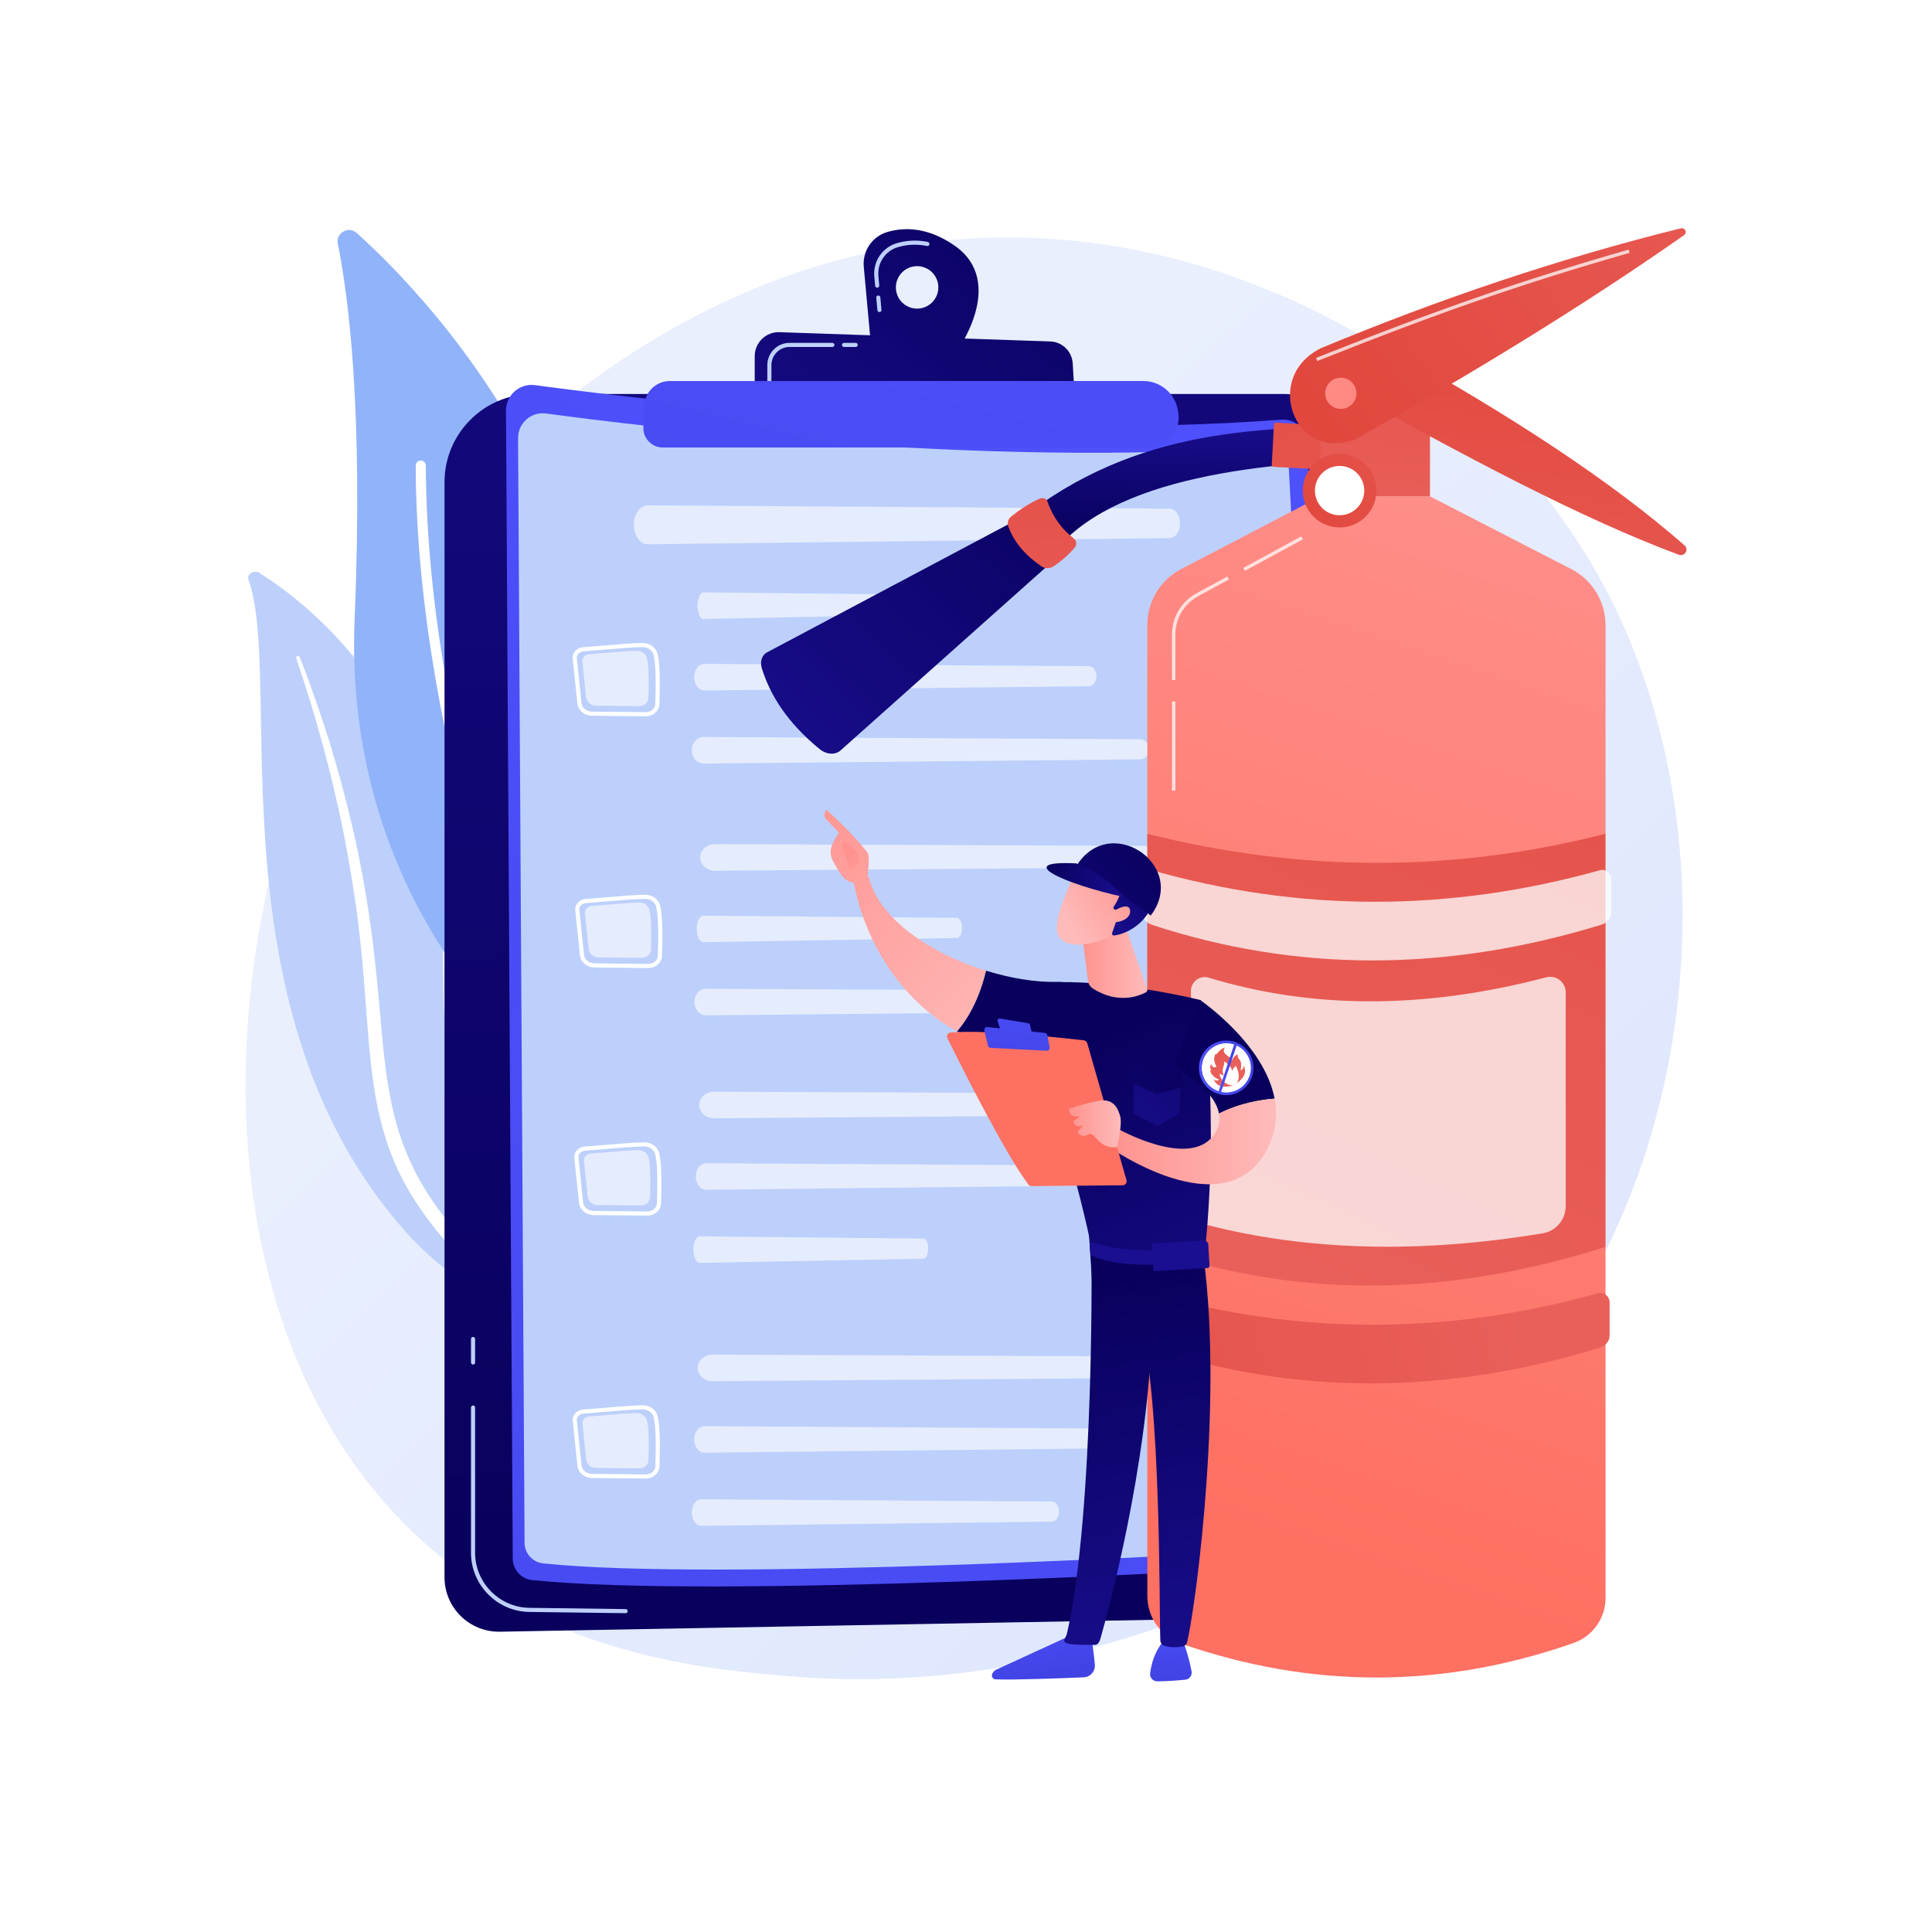 <?xml version="1.0" encoding="utf-8"?>
<!-- Generator: Adobe Illustrator 15.0.0, SVG Export Plug-In . SVG Version: 6.00 Build 0)  -->
<!DOCTYPE svg PUBLIC "-//W3C//DTD SVG 1.1//EN" "http://www.w3.org/Graphics/SVG/1.1/DTD/svg11.dtd">
<svg version="1.1" id="Layer_1" xmlns="http://www.w3.org/2000/svg" xmlns:xlink="http://www.w3.org/1999/xlink" x="0px" y="0px"
width="440px" height="440px" viewBox="0 0 3710 3710" enable-background="new 0 0 440 440" xml:space="preserve">
<style> #right-hend,#sheet-one,#sheet-two{animation-iteration-count: infinite; animation-direction: alternate; animation-fill-mode: both; animation-play-state: running;animation-name: animation_13;
animation-duration: 5s;-webkit-transform-origin:55% 55%;
-moz-transform-origin: 55% 55%;
-o-transform-origin:55% 55%;
-ms-transform-origin: 55% 55%;
transform-origin: 55% 55%;}@keyframes animation_13 {
0% {transform: rotate(0deg); opacity: 1; animation-timing-function: ease-in-out}
50% {transform: rotate(10deg); opacity: 1; }
100% {transform: rotate(0deg); opacity: 1; }
}#gal-one,#gal-two,#gal-three,#gal-four{opacity:0;}
</style>
<g id="Background">
<g>
<g>
<rect fill="#FFFFFF" width="3710" height="3710"/>
</g>
</g>
</g>
<g id="Illustration">
<g>

<linearGradient id="SVGID_1_" gradientUnits="userSpaceOnUse" x1="3646.506" y1="-244.37" x2="1612.004" y2="1951.6" gradientTransform="matrix(1 0 0 -1 -247.66 3340.04)">
<stop  offset="0" style="stop-color:#DAE3FE"/>
<stop  offset="1" style="stop-color:#E9EFFD"/>
</linearGradient>
<path fill="url(#SVGID_1_)" d="M3115.326,2333.008c-279.557,653.429-1017.492,934.093-1595.678,886.238
c-157.867-13.065-475.5-39.354-723.513-273.892c-476.288-450.41-402.935-1391.896,53.009-1946.189
c58.717-71.381,465.142-549.631,1098.479-543.229c463.695,4.687,789.158,266.621,828.732,299.254
c49.994,41.223,160.261,139.182,259.638,294.588C3269.494,1414.929,3290.02,1924.681,3115.326,2333.008z"/>
<g id="sheet-two">
<path fill="#BDD0FB" d="M477.123,1113.293c-3.864-10.626,10.651-19.716,20.972-13.197
c104.809,66.195,362.072,271.131,352.934,683.667c-11.468,517.588,133.367,688.781,299.67,783.961
c0,0-216.253-28.39-370.687-201.215C400.845,1942.181,545.828,1302.236,477.123,1113.293z"/>
<path fill="#FFFFFF" d="M568.741,1263.668c18.682,55.253,36.083,110.835,51.093,166.959
c15.35,56.035,28.716,112.508,40.018,169.321c11.049,56.854,20.856,113.915,27.839,171.336
c7.28,57.383,11.697,115.057,15.898,172.983c4.572,57.861,8.799,116.186,19.942,174.105
c11.06,57.81,30.306,115.164,61.195,167.407c7.718,13.019,15.743,25.957,24.584,38.33c8.576,12.527,17.807,24.712,27.291,36.738
c19.114,23.975,40.143,46.834,63.084,68.178c46.021,42.589,99.733,78.839,157.632,108.045c6.094,3.072,14.079,1.193,17.837-4.199
c3.688-5.295,1.929-12.009-3.906-15.16l-0.042-0.021c-13.836-7.456-27.552-15.043-40.809-23.146
c-6.708-3.959-13.189-8.173-19.765-12.275c-6.378-4.319-12.961-8.421-19.171-12.913c-25.2-17.584-48.883-36.727-70.756-57.341
c-43.938-40.989-80.808-88.102-110.421-137.961c-14.48-25.094-26.765-51.131-36.662-77.969
c-9.874-26.848-17.357-54.465-23.013-82.529c-11.32-56.157-16.056-113.84-21.108-171.653
c-5.141-57.82-10.768-115.879-19.148-173.564c-4.102-28.851-8.802-57.618-14.098-86.278c-2.552-14.347-5.426-28.638-8.27-42.932
c-3.002-14.266-6.098-28.512-9.325-42.729c-13.036-56.85-28.08-113.267-45.176-169.132
c-17.408-55.783-36.535-111.097-58.114-165.604c-0.617-1.558-2.591-2.343-4.41-1.754
C569.198,1260.479,568.23,1262.146,568.741,1263.668z"/>
</g>
<g id="sheet-one">
<g>
<path fill="#91B3FA" d="M1089.488,2024.576c-8.205,23.599-37.846,31.147-56.558,14.594
c-103.253-91.344-371.829-376.005-351.918-851.495c16.815-401.528-12.225-620.853-32.307-719.504
c-4.246-20.861,20.606-35.018,36.412-20.756C859.497,604.759,1386.796,1169.458,1089.488,2024.576z"/>
<path fill="#FFFFFF" d="M1055.664,2025.209c-0.512,0.35-1.063,0.653-1.654,0.906c-4.949,2.127-10.686-0.161-12.813-5.109
c-2.411-5.61-241.126-567.503-242.968-1126.858c-0.016-5.383,4.335-9.765,9.725-9.787c5.388-0.017,9.768,4.335,9.788,9.724
c1.825,555.284,238.982,1113.646,241.378,1119.219C1060.995,2017.662,1059.443,2022.632,1055.664,2025.209z"/>
</g>
</g>
<g>

<linearGradient id="SVGID_2_" gradientUnits="userSpaceOnUse" x1="2033.777" y1="347.063" x2="1901.232" y2="4270.482" gradientTransform="matrix(1 0 0 -1 -247.66 3340.04)">
<stop  offset="0" style="stop-color:#09005D"/>
<stop  offset="1" style="stop-color:#1A0F91"/>
</linearGradient>
<path fill="url(#SVGID_2_)" d="M853.602,925.979c0-93.595,75.873-169.468,169.468-169.468h1441.151
c79.508,0,145.067,62.308,149.11,141.712l106.378,2089.401c3.163,62.137-45.751,114.55-107.957,115.681l-1651.743,30.021
c-58.452,1.062-106.407-46.029-106.407-104.49V925.979L853.602,925.979z"/>
<path fill="#BDD0FB" d="M1201.416,3097.805c-0.017,0-0.035,0-0.052,0l-184.82-2.389c-61.8-0.802-112.077-51.733-112.077-113.535
v-279.045c0-2.18,1.768-3.944,3.945-3.944c2.18,0,3.946,1.766,3.946,3.944v279.045c0,57.507,46.781,104.896,104.288,105.645
l184.817,2.39c2.179,0.025,3.922,1.818,3.896,3.996C1205.331,3096.071,1203.57,3097.805,1201.416,3097.805z"/>
<path fill="#BDD0FB" d="M908.411,2620.347c-2.179,0-3.945-1.765-3.945-3.945v-45.19c0-2.181,1.768-3.946,3.945-3.946
c2.18,0,3.946,1.767,3.946,3.946v45.19C912.357,2618.582,910.591,2620.347,908.411,2620.347z"/>
<g>

<linearGradient id="SVGID_3_" gradientUnits="userSpaceOnUse" x1="3081.595" y1="2985.072" x2="-876.621" y2="-2794.328" gradientTransform="matrix(1 0 0 -1 -247.66 3340.04)">
<stop  offset="0" style="stop-color:#4F52FF"/>
<stop  offset="1" style="stop-color:#4042E2"/>
</linearGradient>
<path fill="url(#SVGID_3_)" d="M971.669,788.672c-0.177-29.944,26.158-53.121,55.832-49.097
c196.802,26.688,873.555,109.229,1433.085,66.277c25.518-1.957,47.661,17.375,49.02,42.931l111.543,2098.715
c1.528,28.777-20.444,53.385-49.213,55.087c-235.328,13.927-1204.481,67.763-1550.166,31.556
c-21.038-2.204-37.009-19.917-37.133-41.071L971.669,788.672z"/>
<path fill="#BDD0FB" d="M994.851,841.265c-0.17-28.816,25.174-51.121,53.729-47.248
c189.392,25.684,840.66,105.117,1379.121,63.782c24.556-1.885,45.865,16.722,47.174,41.314L2582.217,2918.8
c1.473,27.692-19.675,51.375-47.357,53.014c-226.467,13.401-1159.127,65.211-1491.793,30.366
c-20.247-2.121-35.616-19.167-35.735-39.523L994.851,841.265z"/>
<g>
<g opacity="0.6">
<path fill="#FFFFFF" d="M1218.066,1017.327c3.134,16.516,13.93,27.973,26.219,27.828l1001.59-11.869
c11.33-0.134,20.395-13.12,20.146-28.864c-0.241-15.307-9.213-27.56-20.229-27.63l-1001.616-6.349
C1226.499,970.332,1213.557,993.567,1218.066,1017.327z"/>
</g>
<g>
<g opacity="0.6">
<path fill="#FFFFFF" d="M1339.878,1169.566c1.294,11.281,5.751,19.108,10.825,19.01l413.512-8.107
c4.678-0.092,8.42-8.962,8.318-19.717c-0.101-10.456-3.803-18.826-8.352-18.874l-413.521-4.337
C1343.359,1137.464,1338.016,1153.336,1339.878,1169.566z"/>
</g>
<g opacity="0.6">
<path fill="#FFFFFF" d="M1333.616,1306.864c2.309,11.281,10.261,19.107,19.313,19.009l737.816-8.107
c8.346-0.091,15.022-8.962,14.841-19.717c-0.178-10.456-6.786-18.826-14.899-18.874l-737.836-4.337
C1339.827,1274.762,1330.294,1290.634,1333.616,1306.864z"/>
</g>
<g opacity="0.6">
<path fill="#FFFFFF" d="M1329.225,1447.29c2.625,11.282,11.665,19.109,21.956,19.009l838.703-8.106
c9.487-0.092,17.078-8.963,16.87-19.718c-0.201-10.456-7.714-18.825-16.938-18.874l-838.725-4.337
C1336.286,1415.188,1325.449,1431.06,1329.225,1447.29z"/>
</g>
<g>
<path fill="#FFFFFF" d="M1240.017,1375.441c-0.093,0-0.188,0-0.28,0l-102.771-0.986
c-14.683-0.143-26.803-10.246-28.194-23.497l-9.033-86.228c-0.53-5.063,1.042-10.064,4.426-14.091
c3.787-4.505,9.519-7.334,15.725-7.762l0,0c8.658-0.589,20.853-1.63,33.76-2.728c27.182-2.316,61.011-5.194,80.043-5.434
c13.811-0.068,25.523,8.104,28.778,20.13c5.354,19.793,4.884,57.263,3.865,97.178
C1266.004,1364.992,1254.225,1375.441,1240.017,1375.441z M1120.427,1250.755c-4.081,0.277-7.807,2.088-10.223,4.963
c-1.994,2.37-2.923,5.279-2.618,8.188l9.034,86.228c0.971,9.264,9.751,16.326,20.422,16.431l102.771,0.986
c0.067,0,0.137,0,0.205,0c9.959,0,18.205-7.017,18.429-15.725c1.002-39.312,1.481-76.147-3.595-94.92
c-2.276-8.412-11.028-14.265-21.061-14.296c-18.75,0.234-52.419,3.102-79.473,5.406
C1141.375,1249.117,1129.149,1250.157,1120.427,1250.755L1120.427,1250.755z"/>
<path opacity="0.6" fill="#FFFFFF" enable-background="new    " d="M1131.483,1256.293
c21.589-1.476,68.513-6.24,90.768-6.517c9.43-0.118,17.701,5.58,19.912,13.756c4.295,15.881,3.727,47.537,2.98,76.754
c-0.224,8.75-8.26,15.734-18.072,15.641l-82.127-0.789c-10.101-0.097-18.484-6.982-19.425-15.951l-7.22-68.907
C1117.553,1263.153,1123.48,1256.841,1131.483,1256.293z"/>

<linearGradient id="gal-one_1_" gradientUnits="userSpaceOnUse" x1="1685.28" y1="2493.006" x2="1160.5" y2="1597.33" gradientTransform="matrix(1 0 0 -1 -247.66 3340.04)">
<stop  offset="0" style="stop-color:#E1473D"/>
<stop  offset="1" style="stop-color:#E9605A"/>
</linearGradient>
<path id="gal-one" fill="url(#gal-one_1_)" d="M1135.858,1273.176L1135.858,1273.176c7.629-4.477,17.447-1.805,21.758,5.92
l20.271,36.337c2.029,3.638,7.338,3.407,9.044-0.393l50.277-111.932c2.508-5.583,10.823-3.696,10.731,2.424
c-0.514,34.238-9.599,99.318-64.304,153.794c0,0-30.146-11.718-54.425-65.03
C1125.704,1286.596,1128.561,1277.458,1135.858,1273.176z							">
<animate  fill="remove" begin="0s" restart="always" dur="5s" values="0;1;1;1;1;0" calcMode="linear" additive="replace" accumulate="none" repeatCount="indefinite" attributeName="opacity" attributeType="CSS" xlink:href="#gal-one">
</animate>
</path>
</g>
</g>
<g>
<g opacity="0.6">
<path fill="#FFFFFF" d="M1345.389,1653.01c3.348,11.282,14.873,19.108,27.994,19.009l1069.373-8.106
c12.098-0.091,21.774-8.962,21.51-19.717c-0.257-10.456-9.834-18.826-21.596-18.874l-1069.4-4.338
C1354.392,1620.908,1340.574,1636.78,1345.389,1653.01z"/>
</g>
<g opacity="0.6">
<path fill="#FFFFFF" d="M1338.309,1790.308c1.522,11.282,6.768,19.109,12.737,19.011l486.563-8.107
c5.505-0.092,9.907-8.962,9.788-19.717c-0.117-10.456-4.476-18.826-9.827-18.874l-486.575-4.337
C1342.405,1758.205,1336.118,1774.078,1338.309,1790.308z"/>
</g>
<g opacity="0.6">
<path fill="#FFFFFF" d="M1334.145,1930.734c2.625,11.28,11.663,19.106,21.954,19.009l838.703-8.107
c9.487-0.092,17.078-8.962,16.87-19.717c-0.201-10.456-7.713-18.827-16.938-18.874l-838.726-4.337
C1341.205,1898.631,1330.368,1914.504,1334.145,1930.734z"/>
</g>
<g>
<path fill="#FFFFFF" d="M1244.936,1858.885c-0.092,0-0.187,0-0.28,0l-102.771-0.984
c-14.683-0.145-26.803-10.246-28.193-23.498l-9.034-86.229c-0.53-5.063,1.042-10.064,4.425-14.092
c3.788-4.504,9.52-7.333,15.725-7.76l0,0c8.658-0.589,20.853-1.63,33.761-2.729c27.181-2.315,61.011-5.194,80.044-5.433
c13.81-0.069,25.522,8.103,28.777,20.129c5.354,19.794,4.885,57.263,3.865,97.179
C1270.924,1848.435,1259.145,1858.885,1244.936,1858.885z M1125.346,1734.198c-4.081,0.276-7.806,2.088-10.222,4.963
c-1.994,2.37-2.923,5.277-2.618,8.188l9.034,86.229c0.971,9.263,9.75,16.326,20.422,16.43l102.771,0.987
c0.066,0,0.137,0,0.205,0c9.959,0,18.205-7.017,18.429-15.725c1.002-39.312,1.48-76.148-3.595-94.921
c-2.275-8.412-11.028-14.266-21.061-14.296c-18.75,0.235-52.419,3.103-79.473,5.406
C1146.295,1732.562,1134.068,1733.601,1125.346,1734.198L1125.346,1734.198z"/>
<path opacity="0.6" fill="#FFFFFF" enable-background="new    " d="M1136.402,1739.737
c21.589-1.477,68.513-6.24,90.768-6.518c9.43-0.117,17.701,5.58,19.912,13.758c4.295,15.881,3.726,47.536,2.979,76.754
c-0.223,8.75-8.26,15.734-18.072,15.641l-82.126-0.789c-10.101-0.097-18.484-6.982-19.424-15.952l-7.221-68.907
C1122.473,1746.596,1128.399,1740.284,1136.402,1739.737z"/>

<linearGradient id="gal-two_1_" gradientUnits="userSpaceOnUse" x1="1690.198" y1="2009.562" x2="1165.418" y2="1113.886" gradientTransform="matrix(1 0 0 -1 -247.66 3340.04)">
<stop  offset="0" style="stop-color:#E1473D"/>
<stop  offset="1" style="stop-color:#E9605A"/>
</linearGradient>
<path id="gal-two" fill="url(#gal-two_1_)" d="M1140.777,1756.62L1140.777,1756.62c7.629-4.479,17.447-1.805,21.758,5.92
l20.271,36.337c2.029,3.637,7.337,3.407,9.043-0.393l50.277-111.933c2.508-5.583,10.823-3.694,10.731,2.424
c-0.515,34.238-9.599,99.319-64.304,153.795c0,0-30.146-11.719-54.425-65.03
C1130.623,1770.04,1133.479,1760.902,1140.777,1756.62z							">
<animate  fill="remove" begin="0s" restart="always" dur="5s" values="0;0;1;1;1;0" calcMode="linear" additive="replace" accumulate="none" repeatCount="indefinite" attributeName="opacity" attributeType="CSS" xlink:href="#gal-two">
</animate>
</path>
</g>
</g>
<g>
<g opacity="0.6">
<path fill="#FFFFFF" d="M1343.587,2128.43c3.346,11.283,14.873,19.109,27.994,19.011l1069.373-8.107
c12.098-0.092,21.774-8.963,21.511-19.717c-0.258-10.456-9.835-18.826-21.597-18.874l-1069.401-4.337
C1352.59,2096.328,1338.773,2112.199,1343.587,2128.43z"/>
</g>
<g opacity="0.6">
<path fill="#FFFFFF" d="M1336.734,2265.729c2.309,11.28,10.261,19.106,19.313,19.009l737.815-8.107
c8.347-0.092,15.022-8.962,14.842-19.717c-0.178-10.456-6.786-18.826-14.9-18.874l-737.834-4.337
C1342.945,2233.625,1333.412,2249.498,1336.734,2265.729z"/>
</g>
<g opacity="0.6">
<path fill="#FFFFFF" d="M1331.975,2406.154c1.348,11.28,5.987,19.106,11.27,19.009l430.493-8.107
c4.87-0.091,8.766-8.961,8.659-19.717c-0.104-10.456-3.959-18.826-8.694-18.874l-430.504-4.337
C1335.599,2374.051,1330.036,2389.924,1331.975,2406.154z"/>
</g>
<g>
<path fill="#FFFFFF" d="M1243.134,2334.305c-0.092,0-0.187,0-0.28,0l-102.771-0.985
c-14.683-0.144-26.803-10.246-28.194-23.496l-9.033-86.229c-0.53-5.063,1.041-10.063,4.425-14.091
c3.788-4.505,9.519-7.333,15.725-7.762l0,0c8.658-0.589,20.853-1.629,33.76-2.729c27.182-2.314,61.012-5.193,80.043-5.432
c13.811-0.07,25.524,8.103,28.778,20.129c5.354,19.793,4.884,57.263,3.865,97.178
C1269.122,2323.854,1257.343,2334.305,1243.134,2334.305z M1123.545,2209.618c-4.081,0.277-7.807,2.089-10.222,4.964
c-1.995,2.369-2.923,5.278-2.618,8.188l9.034,86.228c0.971,9.264,9.75,16.327,20.422,16.431l102.769,0.986
c0.068,0,0.138,0,0.207,0c9.959,0,18.205-7.018,18.429-15.725c1.002-39.313,1.48-76.148-3.596-94.922
c-2.274-8.411-11.027-14.265-21.06-14.295c-18.75,0.233-52.419,3.102-79.473,5.405
C1144.493,2207.979,1132.267,2209.021,1123.545,2209.618L1123.545,2209.618z"/>
<path opacity="0.6" fill="#FFFFFF" enable-background="new    " d="M1134.601,2215.157
c21.591-1.477,68.515-6.239,90.77-6.518c9.43-0.117,17.701,5.579,19.912,13.756c4.295,15.883,3.726,47.537,2.979,76.756
c-0.223,8.748-8.26,15.734-18.072,15.641l-82.127-0.789c-10.1-0.097-18.483-6.982-19.425-15.952l-7.22-68.905
C1120.671,2222.017,1126.598,2215.704,1134.601,2215.157z"/>

<linearGradient id="gal-three_1_" gradientUnits="userSpaceOnUse" x1="1688.398" y1="1534.144" x2="1163.615" y2="638.463" gradientTransform="matrix(1 0 0 -1 -247.66 3340.04)">
<stop  offset="0" style="stop-color:#E1473D"/>
<stop  offset="1" style="stop-color:#E9605A"/>
</linearGradient>
<path id="gal-three" fill="url(#gal-three_1_)" d="M1138.976,2232.039L1138.976,2232.039
c7.63-4.478,17.449-1.805,21.759,5.92l20.271,36.338c2.029,3.637,7.337,3.406,9.043-0.394l50.277-111.933
c2.508-5.583,10.823-3.695,10.73,2.425c-0.513,34.238-9.598,99.318-64.303,153.794c0,0-30.147-11.718-54.425-65.03
C1128.821,2245.46,1131.678,2236.322,1138.976,2232.039z							">
<animate  fill="remove" begin="0s" restart="always" dur="5s" values="0;0;0;1;1;0" calcMode="linear" additive="replace" accumulate="none" repeatCount="indefinite" attributeName="opacity" attributeType="CSS" xlink:href="#gal-three">
</animate>
</path>
</g>
</g>
<g>
<g opacity="0.6">
<path fill="#FFFFFF" d="M1340.592,2633.353c3.346,11.281,14.872,19.108,27.994,19.01l1069.374-8.107
c12.098-0.092,21.774-8.963,21.51-19.717c-0.257-10.456-9.835-18.826-21.596-18.874l-1069.401-4.337
C1349.595,2601.25,1335.777,2617.121,1340.592,2633.353z"/>
</g>
<g opacity="0.6">
<path fill="#FFFFFF" d="M1333.738,2770.649c2.309,11.281,10.261,19.107,19.313,19.01l737.815-8.107
c8.348-0.092,15.023-8.962,14.842-19.718c-0.178-10.455-6.786-18.826-14.9-18.873l-737.834-4.337
C1339.95,2738.547,1330.416,2754.419,1333.738,2770.649z"/>
</g>
<g opacity="0.6">
<path fill="#FFFFFF" d="M1329.198,2911.076c2.106,11.28,9.364,19.106,17.625,19.009l673.307-8.107
c7.617-0.092,13.71-8.961,13.544-19.717c-0.162-10.456-6.191-18.826-13.598-18.874l-673.325-4.337
C1334.866,2878.973,1326.167,2894.846,1329.198,2911.076z"/>
</g>
<g>
<path fill="#FFFFFF" d="M1240.139,2839.228c-0.093,0-0.187,0-0.28,0l-102.771-0.986
c-14.683-0.144-26.803-10.246-28.193-23.497l-9.034-86.229c-0.53-5.063,1.043-10.063,4.426-14.092
c3.787-4.504,9.519-7.332,15.725-7.76l0,0c8.658-0.591,20.853-1.63,33.761-2.729c27.181-2.314,61.01-5.193,80.043-5.432
c13.81-0.07,25.522,8.102,28.777,20.129c5.354,19.793,4.884,57.263,3.865,97.179
C1266.126,2828.777,1254.348,2839.228,1240.139,2839.228z M1120.549,2714.54c-4.081,0.277-7.806,2.089-10.222,4.964
c-1.995,2.369-2.923,5.277-2.619,8.188l9.034,86.229c0.971,9.262,9.751,16.325,20.422,16.43l102.77,0.986
c0.068,0,0.138,0,0.206,0c9.959,0,18.205-7.017,18.429-15.726c1.002-39.312,1.481-76.147-3.596-94.921
c-2.274-8.411-11.027-14.264-21.06-14.295c-18.75,0.233-52.419,3.102-79.474,5.406
C1141.498,2712.902,1129.271,2713.943,1120.549,2714.54L1120.549,2714.54z"/>
<path opacity="0.6" fill="#FFFFFF" enable-background="new    " d="M1131.605,2720.079
c21.589-1.477,68.513-6.24,90.768-6.518c9.43-0.117,17.701,5.58,19.912,13.757c4.295,15.882,3.727,47.537,2.98,76.754
c-0.223,8.75-8.26,15.735-18.072,15.641l-82.127-0.788c-10.101-0.097-18.484-6.982-19.425-15.951l-7.22-68.906
C1117.675,2726.938,1123.604,2720.627,1131.605,2720.079z"/>

<linearGradient id="gal-four_1_" gradientUnits="userSpaceOnUse" x1="1685.401" y1="1029.219" x2="1160.622" y2="133.544" gradientTransform="matrix(1 0 0 -1 -247.66 3340.04)">
<stop  offset="0" style="stop-color:#E1473D"/>
<stop  offset="1" style="stop-color:#E9605A"/>
</linearGradient>
<path id="gal-four" fill="url(#gal-four_1_)" d="M1135.98,2736.961L1135.98,2736.961c7.629-4.478,17.447-1.805,21.758,5.92
l20.271,36.337c2.029,3.638,7.337,3.407,9.044-0.393l50.277-111.933c2.508-5.583,10.823-3.696,10.73,2.425
c-0.513,34.237-9.598,99.318-64.303,153.794c0,0-30.146-11.718-54.425-65.03
C1125.826,2750.381,1128.683,2741.244,1135.98,2736.961z							">
<animate  fill="remove" begin="0s" restart="always" dur="5s" values="0;0;0;0;1;0" calcMode="linear" additive="replace" accumulate="none" repeatCount="indefinite" attributeName="opacity" attributeType="CSS" xlink:href="#gal-four">
</animate>
</path>
</g>
</g>
</g>
</g>

<linearGradient id="SVGID_4_" gradientUnits="userSpaceOnUse" x1="2241.474" y1="3083.524" x2="1578.595" y2="2211.524" gradientTransform="matrix(1 0 0 -1 -247.66 3340.04)">
<stop  offset="0" style="stop-color:#09005D"/>
<stop  offset="1" style="stop-color:#1A0F91"/>
</linearGradient>
<path fill="url(#SVGID_4_)" d="M1833.026,471.633c-52.058-36.215-97.32-35.498-129.185-26.096
c-29.066,8.577-47.906,36.64-45.141,66.819l13.741,149.985l163.516,14.511C1835.959,676.854,1935.117,542.656,1833.026,471.633z
M1761.118,592.635c-22.519,0-40.772-18.254-40.772-40.771c0-22.52,18.254-40.773,40.772-40.773s40.772,18.254,40.772,40.773
C1801.891,574.381,1783.636,592.635,1761.118,592.635z"/>
<g>
<path fill="#BDD0FB" d="M1688.777,599.25c-2.018,0-3.737-1.538-3.924-3.587l-2.189-23.886c-0.2-2.169,1.399-4.088,3.569-4.289
c2.213-0.208,4.092,1.398,4.288,3.571l2.188,23.887c0.201,2.169-1.398,4.088-3.568,4.289
C1689.018,599.246,1688.896,599.25,1688.777,599.25z M1684.488,552.44c-2.018,0-3.737-1.537-3.924-3.588l-1.663-18.133
c-2.636-28.75,15.456-55.518,43.012-63.651c19.517-5.762,39.625-6.585,59.762-2.455c2.134,0.436,3.511,2.523,3.073,4.659
c-0.438,2.131-2.507,3.494-4.657,3.07c-18.862-3.86-37.682-3.094-55.944,2.293c-23.954,7.07-39.68,30.355-37.389,55.367
l1.662,18.133c0.201,2.169-1.397,4.089-3.568,4.289C1684.729,552.437,1684.607,552.44,1684.488,552.44z"/>
</g>

<linearGradient id="SVGID_5_" gradientUnits="userSpaceOnUse" x1="2314.186" y1="3028.251" x2="1651.307" y2="2156.248" gradientTransform="matrix(1 0 0 -1 -247.66 3340.04)">
<stop  offset="0" style="stop-color:#09005D"/>
<stop  offset="1" style="stop-color:#1A0F91"/>
</linearGradient>
<path fill="url(#SVGID_5_)" d="M1449.271,759.271v-75.407c0-26.031,21.575-46.88,47.592-45.989l519.908,17.813
c23.073,0.791,41.76,19.004,43.142,42.049l4.345,72.457L1449.271,759.271z"/>
<path fill="#BDD0FB" d="M1643.134,666.288h-22.357c-2.18,0-3.946-1.764-3.946-3.945c0-2.181,1.767-3.944,3.946-3.944h22.357
c2.179,0,3.945,1.764,3.945,3.944C1647.079,664.524,1645.313,666.288,1643.134,666.288z"/>
<path fill="#BDD0FB" d="M1477.413,735.593c-2.179,0-3.945-1.765-3.945-3.945v-30.507c0-23.569,19.175-42.743,42.746-42.743
h82.201c2.179,0,3.946,1.764,3.946,3.944c0,2.182-1.768,3.945-3.946,3.945h-82.201c-19.218,0-34.854,15.637-34.854,34.853v30.507
C1481.359,733.828,1479.592,735.593,1477.413,735.593z"/>

<linearGradient id="SVGID_6_" gradientUnits="userSpaceOnUse" x1="2147.587" y1="3159.362" x2="1677.169" y2="1237.373" gradientTransform="matrix(1 0 0 -1 -247.66 3340.04)">
<stop  offset="0" style="stop-color:#4F52FF"/>
<stop  offset="1" style="stop-color:#4042E2"/>
</linearGradient>
<path fill="url(#SVGID_6_)" d="M1237.432,778.313c1.256-26.113,22.792-46.641,48.936-46.641l909.158-0.025
c32.689,0,60.639,23.524,66.215,55.736l0.77,4.445c6.108,35.283-21.057,67.553-56.862,67.553h-932.743
c-21.429,0-38.506-17.917-37.477-39.321L1237.432,778.313z"/>
</g>
<g>
<g>

<linearGradient id="SVGID_7_" gradientUnits="userSpaceOnUse" x1="2604.913" y1="2303.005" x2="2609.834" y2="2551.897" gradientTransform="matrix(1 0 0 -1 -247.66 3340.04)">
<stop  offset="0" style="stop-color:#09005D"/>
<stop  offset="1" style="stop-color:#1A0F91"/>
</linearGradient>
<path fill="url(#SVGID_7_)" d="M2719.311,819.044c-249.864,0-492.652-8.599-718.407,147.257l42.095,72.954
c135.424-137.064,443.659-155.904,662.65-158.115L2719.311,819.044z"/>

<linearGradient id="SVGID_8_" gradientUnits="userSpaceOnUse" x1="3361.62" y1="2604.619" x2="2620.752" y2="407.21" gradientTransform="matrix(1 0 0 -1 -247.66 3340.04)">
<stop  offset="0" style="stop-color:#FF928E"/>
<stop  offset="1" style="stop-color:#FE7062"/>
</linearGradient>
<path fill="url(#SVGID_8_)" d="M2745.949,953.137h-210.019l-270.397,141.009c-38.454,21.301-62.315,61.797-62.315,105.757
v1864.735c0,41.27,26.05,78.148,65.039,91.674c251.171,87.129,502.341,86.696,753.513-1.299
c36.718-12.863,61.314-47.523,61.314-86.43V1200.661c0-44.387-24.23-85.234-63.184-106.516L2745.949,953.137z"/>

<linearGradient id="SVGID_9_" gradientUnits="userSpaceOnUse" x1="3616.231" y1="2900.293" x2="2658.648" y2="844.003" gradientTransform="matrix(1 0 0 -1 -247.66 3340.04)">
<stop  offset="0" style="stop-color:#E1473D"/>
<stop  offset="1" style="stop-color:#E9605A"/>
</linearGradient>
<path fill="url(#SVGID_9_)" d="M3082.79,2394.47c-310.324,98.465-603.7,99.18-879.572,0v-793.317
c295.841,74.355,589.032,74.39,879.572,0V2394.47z"/>

<linearGradient id="SVGID_10_" gradientUnits="userSpaceOnUse" x1="1581.43" y1="469.625" x2="3217.029" y2="890.4" gradientTransform="matrix(1 0 0 -1 -247.66 3340.04)">
<stop  offset="0" style="stop-color:#E1473D"/>
<stop  offset="1" style="stop-color:#E9605A"/>
</linearGradient>
<path fill="url(#SVGID_10_)" d="M3072.926,2587.604c-296.518,91.33-585.002,92.3-863.957,0.552
c-11.64-3.828-20.098-13.861-20.098-26.114v-68.907c0-7.485,7.051-13.465,14.246-11.396
c288.991,83.126,577.448,82.04,866.118,1.55c11.011-3.07,21.712,6.138,21.712,17.569v63.331
C3090.947,2575.178,3083.427,2584.371,3072.926,2587.604z"/>
<path opacity="0.75" fill="#FFFFFF" enable-background="new    " d="M3076.168,1775.376
c-296.518,91.331-585.002,92.299-863.957,0.551c-11.64-3.828-20.098-13.86-20.098-26.113v-68.907
c0-7.487,7.051-13.466,14.246-11.396c288.99,83.126,577.447,82.041,866.117,1.55c11.012-3.069,21.713,6.139,21.713,17.569
v63.331C3094.189,1762.948,3086.669,1772.142,3076.168,1775.376z"/>

<linearGradient id="SVGID_11_" gradientUnits="userSpaceOnUse" x1="-1640.969" y1="4289.551" x2="-1452.916" y2="3355.92" gradientTransform="matrix(0.586 0.811 0.811 -0.586 -459.826 4674.048)">
<stop  offset="0" style="stop-color:#09005D"/>
<stop  offset="1" style="stop-color:#1A0F91"/>
</linearGradient>
<path fill="url(#SVGID_11_)" d="M1471.51,1253.465l516.024-273.885l61.6,73.485l-434.475,387.477
c-10.369,9.814-27.615,8.836-41.483-2.609c-61.486-50.744-93.624-102.076-110.015-153.723
C1459.114,1271.459,1462.466,1259.195,1471.51,1253.465z"/>

<linearGradient id="SVGID_12_" gradientUnits="userSpaceOnUse" x1="2494.749" y1="2788.16" x2="3038.613" y2="2120.899" gradientTransform="matrix(1 0 0 -1 -247.66 3340.04)">
<stop  offset="0" style="stop-color:#E1473D"/>
<stop  offset="1" style="stop-color:#E9605A"/>
</linearGradient>
<path fill="url(#SVGID_12_)" d="M2540.531,901.673l-94.713-5.204c-2.146-0.118-3.79-1.953-3.672-4.099l4.233-77.053
c0.117-2.146,1.953-3.79,4.099-3.672l94.713,5.203c2.146,0.118,3.789,1.953,3.672,4.1l-4.233,77.053
C2544.512,900.147,2542.677,901.792,2540.531,901.673z"/>

<linearGradient id="SVGID_13_" gradientUnits="userSpaceOnUse" x1="2936.788" y1="3099.148" x2="2876.309" y2="2307.883" gradientTransform="matrix(1 0 0 -1 -247.66 3340.04)">
<stop  offset="0" style="stop-color:#E1473D"/>
<stop  offset="1" style="stop-color:#E9605A"/>
</linearGradient>
<rect x="2535.932" y="789.544" fill="url(#SVGID_13_)" width="210.019" height="163.593"/>

<linearGradient id="SVGID_14_" gradientUnits="userSpaceOnUse" x1="3050.191" y1="3003.858" x2="3057.771" y2="2177.588" gradientTransform="matrix(0.994 0.107 0.107 -0.994 -419.501 3252.507)">
<stop  offset="0" style="stop-color:#E1473D"/>
<stop  offset="1" style="stop-color:#E9605A"/>
</linearGradient>
<path fill="url(#SVGID_14_)" d="M2572.425,741.859c239.306,134.417,467.103,255.027,651.329,323.376
c11.329,4.203,20.084-10.071,11.046-17.983c-142.558-124.788-333.12-248.104-551.526-370.565L2572.425,741.859z"/>

<linearGradient id="SVGID_15_" gradientUnits="userSpaceOnUse" x1="2793.516" y1="2533.427" x2="3725.901" y2="3213.815" gradientTransform="matrix(1 0 0 -1 -247.66 3340.04)">
<stop  offset="0" style="stop-color:#E1473D"/>
<stop  offset="1" style="stop-color:#E9605A"/>
</linearGradient>
<path fill="url(#SVGID_15_)" d="M2536.695,668.594c-112.324,55.384-51.58,218.682,65.188,175.245
c227.768-128.087,440.777-258.373,631.592-391.96c7.461-5.224,2.527-15.535-6.373-13.327
C2992.057,496.868,2762.227,574.691,2536.695,668.594z"/>

<linearGradient id="SVGID_16_" gradientUnits="userSpaceOnUse" x1="2729.67" y1="2314.119" x2="3146.325" y2="2700.533" gradientTransform="matrix(1 0 0 -1 -247.66 3340.04)">
<stop  offset="0" style="stop-color:#E1473D"/>
<stop  offset="1" style="stop-color:#E9605A"/>
</linearGradient>
<circle fill="url(#SVGID_16_)" cx="2572.408" cy="942.084" r="70.743"/>
<circle fill="#FFFFFF" cx="2572.424" cy="942.067" r="47.353"/>

<linearGradient id="SVGID_17_" gradientUnits="userSpaceOnUse" x1="-1835.206" y1="4354.189" x2="-1254.4" y2="3946.687" gradientTransform="matrix(0.586 0.811 0.811 -0.586 -459.826 4674.048)">
<stop  offset="0" style="stop-color:#E1473D"/>
<stop  offset="1" style="stop-color:#E9605A"/>
</linearGradient>
<path fill="url(#SVGID_17_)" d="M2011.513,963.451c10.057,28.586,26.754,52.167,50.336,70.562
c5.395,4.208,6.393,12.047,2.046,17.331c-10.572,12.86-24.147,24.965-41.009,36.245c-7.016,4.693-16.212,4.583-23.182-0.179
c-30.271-20.683-52.307-45.72-63.51-76.488c-2.471-6.787-0.271-14.438,5.387-18.931c18.673-14.828,37.358-27.161,56.07-34.759
C2003.192,954.983,2009.528,957.811,2011.513,963.451z"/>

<rect x="2442.767" y="998.815" transform="matrix(-0.478 -0.878 0.878 -0.478 2681.248 3718.43)" opacity="0.74" fill="#FFFFFF" enable-background="new    " width="6.444" height="126.708"/>
<path opacity="0.74" fill="#FFFFFF" enable-background="new    " d="M2257.036,1305.749h-6.444v-87.486
c0-32.939,17.975-63.181,46.91-78.92l59.389-32.309l3.078,5.661l-59.389,32.308c-26.858,14.61-43.545,42.682-43.545,73.26
L2257.036,1305.749L2257.036,1305.749z"/>
<rect x="2250.592" y="1347.014" opacity="0.74" fill="#FFFFFF" enable-background="new    " width="6.444" height="171.247"/>

<linearGradient id="SVGID_18_" gradientUnits="userSpaceOnUse" x1="2927.659" y1="1355.875" x2="3394.846" y2="857.542" gradientTransform="matrix(0.937 -0.349 -0.349 -0.937 154.363 2972.621)">
<stop  offset="0" style="stop-color:#FF928E"/>
<stop  offset="1" style="stop-color:#FE7062"/>
</linearGradient>
<circle fill="url(#SVGID_18_)" cx="2574.751" cy="755.268" r="29.948"/>
<path opacity="0.74" fill="#FFFFFF" enable-background="new    " d="M2529.573,693.286l-2.384-5.988
c238.729-94.891,395.846-149.318,600.408-207.994l1.778,6.195C2925.04,544.11,2768.082,598.484,2529.573,693.286z"/>
<path opacity="0.75" fill="#FFFFFF" enable-background="new    " d="M2321.1,1877.437
c191.693,58.211,405.604,63.036,648.032-0.671c18.938-4.978,37.482,9.21,37.482,28.791v410.474
c0,25.897-18.716,48.057-44.265,52.295c-235.902,39.133-451.094,33.652-645.607-16.354
c-17.498-4.498-29.771-20.217-29.771-38.284v-410.8C2286.971,1885.124,2304.104,1872.275,2321.1,1877.437z"/>
</g>
</g>
<g>
<g>

<linearGradient id="SVGID_19_" gradientUnits="userSpaceOnUse" x1="2223.561" y1="278.677" x2="2257.728" y2="112.498" gradientTransform="matrix(1 0 0 -1 -247.66 3340.04)">
<stop  offset="0" style="stop-color:#4F52FF"/>
<stop  offset="1" style="stop-color:#4042E2"/>
</linearGradient>
<path fill="url(#SVGID_19_)" d="M2093.752,3131.241c0,0,5.809,32.882,8.656,65.431c1.113,12.723-8.693,23.769-21.453,24.299
c-43.346,1.806-136.066,5.316-169.338,3.832c-5.002-0.223-8.271-5.344-6.421-9.996l0,0c1.551-3.897,4.543-7.049,8.354-8.801
l153.157-70.392L2093.752,3131.241z"/>

<linearGradient id="SVGID_20_" gradientUnits="userSpaceOnUse" x1="5281.205" y1="208.934" x2="5331.02" y2="208.934" gradientTransform="matrix(-1 0 0 -1 7379.715 3340.04)">
<stop  offset="0" style="stop-color:#FEBBBA"/>
<stop  offset="1" style="stop-color:#FF928E"/>
</linearGradient>
<path fill="url(#SVGID_20_)" d="M2098.51,3111.92l-4.666,39.332c0,0-26.829,12.49-45.149-1.574l11.11-43.83L2098.51,3111.92z"/>

<linearGradient id="SVGID_21_" gradientUnits="userSpaceOnUse" x1="2329.496" y1="888.183" x2="2450.461" y2="41.43" gradientTransform="matrix(1 0 0 -1 -247.66 3340.04)">
<stop  offset="0" style="stop-color:#09005D"/>
<stop  offset="1" style="stop-color:#1A0F91"/>
</linearGradient>
<path fill="url(#SVGID_21_)" d="M2095.003,2372.479c2.017,10.648,7.381,531.882-46.31,765.259
c-0.877,3.809-6.43,11.282-4.514,14.561c4.659,7.97,38.967,5.732,58.313,6.406c5.991,0.209,9.21-6.823,10.899-12.786
c15.348-54.146,88.889-325.439,98.482-584.599c10.719-289.584,0-9.86,0-9.86l-6.288-179.003L2095.003,2372.479z"/>

<linearGradient id="SVGID_22_" gradientUnits="userSpaceOnUse" x1="2497.462" y1="270.022" x2="2495.909" y2="105.394" gradientTransform="matrix(1 0 0 -1 -247.66 3340.04)">
<stop  offset="0" style="stop-color:#4F52FF"/>
<stop  offset="1" style="stop-color:#4042E2"/>
</linearGradient>
<path fill="url(#SVGID_22_)" d="M2269.934,3148.396c0,0,9.246,16.602,18.196,60.711c1.617,7.967-3.948,15.592-12.038,16.387
c-14.313,1.406-36.348,3.217-53.998,3.096c-8.137-0.056-14.486-7.141-13.506-15.219c1.955-16.101,8.046-42.518,26.861-63.105
L2269.934,3148.396z"/>

<linearGradient id="SVGID_23_" gradientUnits="userSpaceOnUse" x1="5101.66" y1="211.488" x2="5144.673" y2="211.488" gradientTransform="matrix(-1 0 0 -1 7379.715 3340.04)">
<stop  offset="0" style="stop-color:#FEBBBA"/>
<stop  offset="1" style="stop-color:#FF928E"/>
</linearGradient>
<path fill="url(#SVGID_23_)" d="M2278.055,3097.807l-10.904,59.479c0,0-10.78,8.02-32.108,2.207l5.205-63.996L2278.055,3097.807
z"/>

<linearGradient id="SVGID_24_" gradientUnits="userSpaceOnUse" x1="2451.546" y1="905.621" x2="2572.51" y2="58.869" gradientTransform="matrix(1 0 0 -1 -247.66 3340.04)">
<stop  offset="0" style="stop-color:#09005D"/>
<stop  offset="1" style="stop-color:#1A0F91"/>
</linearGradient>
<path fill="url(#SVGID_24_)" d="M2307.512,2389.108c43.91,276.617-9.524,683.683-27.547,763.355
c-1.104,4.877-4.876,8.613-9.611,9.434c-8.045,1.393-21.289,2.527-34.347-1.43c-4.499-1.365-7.659-5.601-7.843-10.486
c-2.418-64.412,1.935-459.846-38.981-616.123c-2.073-7.918-6.708-14.824-13.118-19.582l-79.414-58.931l-6.089-95.255
L2307.512,2389.108z"/>
<g>

<linearGradient id="SVGID_25_" gradientUnits="userSpaceOnUse" x1="2368.825" y1="1370.946" x2="2680.852" y2="628.324" gradientTransform="matrix(1 0 0 -1 -247.66 3340.04)">
<stop  offset="0" style="stop-color:#09005D"/>
<stop  offset="1" style="stop-color:#1A0F91"/>
</linearGradient>
<path fill="url(#SVGID_25_)" d="M2305.833,1920.502c0,0-145.199-36.728-276.795-34.553
c-7.751,0.129-19.538,25.805-19.538,32.551c0,6.109-2.5,23.381-2.5,26.5c0,11.979-7.207,87.121-7.045,87.141
c0,0,79.004,269.238,95.937,364.904c0,0,114.925,43.051,216.802,16.334C2312.691,2413.379,2345.061,2149.383,2305.833,1920.502
z"/>
</g>
<g id="right-hend">
<g>

<linearGradient id="SVGID_26_" gradientUnits="userSpaceOnUse" x1="2232.634" y1="1352.182" x2="1746.52" y2="1821.212" gradientTransform="matrix(1 0 0 -1 -247.66 3340.04)">
<stop  offset="0" style="stop-color:#FEBBBA"/>
<stop  offset="1" style="stop-color:#FF928E"/>
</linearGradient>
<path fill="url(#SVGID_26_)" d="M1642.137,1695.889c-1.353,4.301,14.312,10.849,23.534-6.738
c0.322-8.431,5.448-44.54,0.412-51.406c-26.824-36.572-78.832-82.416-78.832-82.416c-8.79,8.673-1.548,17.192-1.548,17.192
l25.229,26.282c-5.276,9.536-11.714,17.586-14.729,29.121c-2.284,8.735-0.887,18.07,3.524,26.021
c4.43,7.979,10.472,18.35,16.184,26.467C1626.72,1695.772,1642.137,1695.889,1642.137,1695.889z"/>

<linearGradient id="SVGID_27_" gradientUnits="userSpaceOnUse" x1="5677.512" y1="1585.395" x2="5748.773" y2="1694.96" gradientTransform="matrix(-1 0 0 -1 7379.715 3340.04)">
<stop  offset="0" style="stop-color:#FEBBBA"/>
<stop  offset="1" style="stop-color:#FF928E"/>
</linearGradient>
<path fill="url(#SVGID_27_)" d="M1621.966,1615.857l22.991,19.489l7.218,19.405l-20.498,22.74c0,0-6.893-38.502-12.016-46.836
C1614.539,1622.324,1617.196,1618.294,1621.966,1615.857z"/>
</g>

<linearGradient id="SVGID_28_" gradientUnits="userSpaceOnUse" x1="2203.467" y1="1321.957" x2="1717.356" y2="1790.983" gradientTransform="matrix(1 0 0 -1 -247.66 3340.04)">
<stop  offset="0" style="stop-color:#FEBBBA"/>
<stop  offset="1" style="stop-color:#FF928E"/>
</linearGradient>
<path fill="url(#SVGID_28_)" d="M1638.999,1691.918c12.927-15.614,29.288-8.228,29.288-8.228
c19.365,81.801,120.905,148.128,225.223,180.548c-6.813,29.008-22.498,78.082-55.769,116.647
C1664.616,1883.545,1638.999,1691.918,1638.999,1691.918z"/>

<linearGradient id="rukav_1_" gradientUnits="userSpaceOnUse" x1="2085.502" y1="1391.527" x2="2336.698" y2="1391.527" gradientTransform="matrix(1 0 0 -1 -247.66 3340.04)">
<stop  offset="0" style="stop-color:#09005D"/>
<stop  offset="1" style="stop-color:#09005D"/>
</linearGradient>
<path id="rukav" fill="url(#rukav_1_)" d="M2027.805,1885.527c96.502-1.596,59.519,94.666,20.295,137.105
c-14.264,15.436-49.378,9.085-49.378,9.085c-64.296-7.979-117.263-26.529-160.88-51.055
c33.271-38.566,48.956-87.642,55.769-116.648C1940.137,1878.475,1987.217,1886.197,2027.805,1885.527z"/>
</g>

<linearGradient id="SVGID_29_" gradientUnits="userSpaceOnUse" x1="2626.901" y1="1198.75" x2="2976.344" y2="367.077" gradientTransform="matrix(1 0 0 -1 -247.66 3340.04)">
<stop  offset="0" style="stop-color:#09005D"/>
<stop  offset="1" style="stop-color:#1A0F91"/>
</linearGradient>
<path fill="url(#SVGID_29_)" d="M2254.025,2047.726l50.475-127.423c0,0,122.917,83.519,143.131,189.406
c-23.225,1.711-65.486,7.752-106.853,28.639C2331.688,2088.351,2254.025,2047.726,2254.025,2047.726z"/>

<linearGradient id="SVGID_30_" gradientUnits="userSpaceOnUse" x1="4929.281" y1="1148.117" x2="5251.366" y2="1148.117" gradientTransform="matrix(-1 0 0 -1 7379.715 3340.04)">
<stop  offset="0" style="stop-color:#FEBBBA"/>
<stop  offset="1" style="stop-color:#FF928E"/>
</linearGradient>
<path fill="url(#SVGID_30_)" d="M2146.61,2167.625c0,0,138.004,77.994,184.569,11.396c9.668-13.827,11.979-27.569,9.599-40.674
c41.366-20.887,83.628-26.928,106.853-28.639c6.097,31.922,2.873,65.874-15.886,100.188
c-81.564,149.207-303.396-8.244-303.396-8.244L2146.61,2167.625z"/>
<g id="papka">

<linearGradient id="SVGID_31_" gradientUnits="userSpaceOnUse" x1="2381.26" y1="1492.206" x2="2317.418" y2="1366.201" gradientTransform="matrix(1 0 0 -1 -247.66 3340.04)">
<stop  offset="0" style="stop-color:#FF928E"/>
<stop  offset="1" style="stop-color:#FE7062"/>
</linearGradient>
<path fill="url(#SVGID_31_)" d="M2163.191,2266.295l-75.316-263.025c-0.855-2.985-3.402-5.163-6.488-5.522
c-13.646-1.592-53.188-6.063-98.842-9.924c-54.993-4.652-118.855-8.42-157.018-5.214c-5.426,0.456-8.704,6.192-6.291,11.074
c21.7,43.904,110.967,222.498,155.668,281.003c1.48,1.938,3.771,3.071,6.211,3.05l174.75-1.626
C2160.95,2276.063,2164.592,2271.185,2163.191,2266.295z"/>

<linearGradient id="SVGID_32_" gradientUnits="userSpaceOnUse" x1="2172.236" y1="1533.889" x2="2219.522" y2="1206.528" gradientTransform="matrix(1 0 0 -1 -247.66 3340.04)">
<stop  offset="0" style="stop-color:#4F52FF"/>
<stop  offset="1" style="stop-color:#4042E2"/>
</linearGradient>
<path fill="url(#SVGID_32_)" d="M1974.732,1965.021l-54.607-9.101c-2.908-0.483-5.29,2.295-4.365,5.095l5.405,16.381
c0.47,1.426,1.715,2.457,3.203,2.655l52.548,7.021c2.719,0.363,4.959-2.107,4.335-4.777l-3.347-14.301
C1977.544,1966.451,1976.293,1965.278,1974.732,1965.021z"/>

<linearGradient id="SVGID_33_" gradientUnits="userSpaceOnUse" x1="2254.477" y1="1596.667" x2="2167.179" y2="1189.278" gradientTransform="matrix(1 0 0 -1 -247.66 3340.04)">
<stop  offset="0" style="stop-color:#4F52FF"/>
<stop  offset="1" style="stop-color:#4042E2"/>
</linearGradient>
<path fill="url(#SVGID_33_)" d="M2015.621,2011.248l-4.5-23.432c-0.451-2.351-2.391-4.127-4.771-4.368l-110.293-11.191
c-3.712-0.377-6.685,3.025-5.813,6.653l7.013,29.198c0.563,2.337,2.595,4.023,4.994,4.146l107.779,5.426
C2013.536,2017.854,2016.283,2014.697,2015.621,2011.248z"/>

<linearGradient id="SVGID_34_" gradientUnits="userSpaceOnUse" x1="5227.454" y1="1181.886" x2="5327.797" y2="1181.886" gradientTransform="matrix(-1 0 0 -1 7379.715 3340.04)">
<stop  offset="0" style="stop-color:#FEBBBA"/>
<stop  offset="1" style="stop-color:#FF928E"/>
</linearGradient>
<path fill="url(#SVGID_34_)" d="M2144.995,2202.748c0,0,10.492-43.144,6.26-58.447c-4.231-15.307-12.432-34.985-39.765-30.612
c-27.332,4.373-59.572,15.888-59.572,15.888s1.629,19.937,22.401,13.505l-12.882,9.967c0,0,1.842,15.963,19.387,7.436
l-11.979,13.22c0,0,7.535,13.108,20.444,4.7C2102.197,2169.992,2108.386,2207.943,2144.995,2202.748z"/>
</g>

<linearGradient id="SVGID_35_" gradientUnits="userSpaceOnUse" x1="5176.599" y1="1492.445" x2="5303.941" y2="1492.445" gradientTransform="matrix(-1 0 0 -1 7379.715 3340.04)">
<stop  offset="0" style="stop-color:#FEBBBA"/>
<stop  offset="1" style="stop-color:#FF928E"/>
</linearGradient>
<path fill="url(#SVGID_35_)" d="M2161,1778.916l41.871,121.089c0.695,2.007-0.13,4.229-1.987,5.255
c-11.413,6.312-52.536,24.552-102.091-6.868c-5.162-3.272-8.676-8.609-9.46-14.672l-13.56-104.804H2161z"/>
<g>

<linearGradient id="SVGID_36_" gradientUnits="userSpaceOnUse" x1="-142.375" y1="2122.489" x2="-189.961" y2="2279.441" gradientTransform="matrix(-0.746 -0.666 0.666 -0.746 525.91 3255.152)">
<stop  offset="0" style="stop-color:#FEBBBA"/>
<stop  offset="1" style="stop-color:#FF928E"/>
</linearGradient>
<path fill="url(#SVGID_36_)" d="M2069.895,1666.784c0,0-45.979,86.551-40.086,121.513
c5.896,34.962,62.879,32.452,112.639,4.058l34.771-93.456L2069.895,1666.784z"/>

<linearGradient id="SVGID_37_" gradientUnits="userSpaceOnUse" x1="-196.45" y1="2357.873" x2="-162.99" y2="2167.026" gradientTransform="matrix(-0.746 -0.666 0.666 -0.746 525.91 3255.152)">
<stop  offset="0" style="stop-color:#09005D"/>
<stop  offset="1" style="stop-color:#1A0F91"/>
</linearGradient>
<path fill="url(#SVGID_37_)" d="M2140.248,1746.458c-2.023-0.896-2.77-3.371-1.559-5.222
c3.685-5.627,10.59-17.108,12.793-27.159c0,0,8.266-5.294-21.039-12.309c-15.955-3.818-44.242-6.979-56.675-18.449
c-13.911-12.838,11.738-37.092,22.523-43.604c14.231-8.593,31.562-13.677,47.612-9.347c7.746,2.09,14.757,6.229,21.656,10.323
c11.751,6.972,23.916,14.332,31.389,25.771c4.838,7.406,7.371,16.046,9.693,24.582c3.335,12.263,6.387,24.823,5.809,37.519
c-1.542,33.824-41.184,64.127-73.063,67.83c-2.606,0.304-4.628-2.271-3.773-4.754l13.031-37.878
c0.604-1.759-0.237-3.688-1.938-4.442L2140.248,1746.458z"/>

<linearGradient id="SVGID_38_" gradientUnits="userSpaceOnUse" x1="-191.018" y1="2123.221" x2="-233.832" y2="2264.431" gradientTransform="matrix(-0.746 -0.666 0.666 -0.746 525.91 3255.152)">
<stop  offset="0" style="stop-color:#FEBBBA"/>
<stop  offset="1" style="stop-color:#FF928E"/>
</linearGradient>
<path fill="url(#SVGID_38_)" d="M2135.01,1751.834c0,0,32.737-22.461,35.129-3.546c2.394,18.915-29.479,27.396-45.267,20.346
L2135.01,1751.834z"/>
</g>
</g>
<g>

<linearGradient id="SVGID_39_" gradientUnits="userSpaceOnUse" x1="2495.973" y1="1752.537" x2="2017.602" y2="1223.275" gradientTransform="matrix(1 0 0 -1 -247.66 3340.04)">
<stop  offset="0" style="stop-color:#09005D"/>
<stop  offset="1" style="stop-color:#1A0F91"/>
</linearGradient>
<path fill="url(#SVGID_39_)" d="M2062.645,1670.528c61.691-116.529,221.588-10.667,147.175,87.498
C2154.49,1721.238,2091.971,1666.55,2062.645,1670.528z"/>

<linearGradient id="SVGID_40_" gradientUnits="userSpaceOnUse" x1="1456.439" y1="1423.752" x2="1612.488" y2="1423.752" gradientTransform="matrix(0.985 0.17 0.17 -0.985 331.029 2827.385)">
<stop  offset="0" style="stop-color:#09005D"/>
<stop  offset="1" style="stop-color:#1A0F91"/>
</linearGradient>
<path fill="url(#SVGID_40_)" d="M2066.677,1657.967c-124.723-6.348-22.056,39.895,91.53,64.575
C2129.934,1692.529,2101.667,1670.159,2066.677,1657.967z"/>
</g>
<g>

<linearGradient id="SVGID_41_" gradientUnits="userSpaceOnUse" x1="2815.184" y1="1628.144" x2="2294.365" y2="1051.918" gradientTransform="matrix(1 0 0 -1 -247.66 3340.04)">
<stop  offset="0" style="stop-color:#09005D"/>
<stop  offset="1" style="stop-color:#1A0F91"/>
</linearGradient>
<path fill="url(#SVGID_41_)" d="M2176.753,2052.722c9.657,0.776,91.339,3.396,91.339,3.396l-3.297,82.229l-42.314,23.865
l-45.728-23.865V2052.722z"/>

<linearGradient id="SVGID_42_" gradientUnits="userSpaceOnUse" x1="2521.588" y1="1328.312" x2="2168.163" y2="937.289" gradientTransform="matrix(1 0 0 -1 -247.66 3340.04)">
<stop  offset="0" style="stop-color:#09005D"/>
<stop  offset="1" style="stop-color:#1A0F91"/>
</linearGradient>
<polygon fill="url(#SVGID_42_)" points="2170.268,2052.722 2267.908,2056.117 2271.9,2087.666 2221.083,2100.867 
2167.066,2076.795 				"/>
</g>
<g>

<linearGradient id="SVGID_43_" gradientUnits="userSpaceOnUse" x1="2456.53" y1="1024.531" x2="2450.836" y2="947.968" gradientTransform="matrix(1 0 0 -1 -247.66 3340.04)">
<stop  offset="0" style="stop-color:#09005D"/>
<stop  offset="1" style="stop-color:#1A0F91"/>
</linearGradient>
<path fill="url(#SVGID_43_)" d="M2092.174,2384.248c55.331,19.877,133.206,19.892,221.128,11.049l-0.764,26.624
c-93.021,9.739-173.878,11.139-218.665-12.197L2092.174,2384.248z"/>

<linearGradient id="SVGID_44_" gradientUnits="userSpaceOnUse" x1="2756.204" y1="1179.728" x2="2573.054" y2="989.026" gradientTransform="matrix(1 0 0 -1 -247.66 3340.04)">
<stop  offset="0" style="stop-color:#09005D"/>
<stop  offset="1" style="stop-color:#1A0F91"/>
</linearGradient>
<path fill="url(#SVGID_44_)" d="M2318.725,2434.981l-99.463,5.937c-2.303,0.138-4.28-1.617-4.418-3.92l-2.673-44.78
c-0.138-2.303,1.618-4.279,3.921-4.419l95.359-5.689c4.568-0.272,8.492,3.21,8.766,7.778l2.428,40.678
C2322.782,2432.867,2321.027,2434.846,2318.725,2434.981z"/>
</g>
<g>
<circle fill="#FFFFFF" cx="2355.49" cy="2050.779" r="47.909"/>

<linearGradient id="SVGID_45_" gradientUnits="userSpaceOnUse" x1="2628.116" y1="1256.416" x2="2618.262" y2="1123.925" gradientTransform="matrix(0.914 -0.405 -0.405 -0.914 417.448 4141.289)">
<stop  offset="0" style="stop-color:#E1473D"/>
<stop  offset="1" style="stop-color:#E9605A"/>
</linearGradient>
<path fill="url(#SVGID_45_)" d="M2373.416,2081.31c17.257-11.908,20.995-23.847,14.362-35.804
c1.012,5.08-1.229,8.235-5.591,10.134c2.188-9.509,1.375-16.869-2.293-22.188l-0.772,1.509c-1.546-3.604-2.634-7.1-2.778-10.365
c-5.316,2.286-8.342,6.711-10.568,11.879c-1.06-8.576-23.02-11.499-13.494-25.024c-6.611,2.199-12.359,7.467-17.536,14.768
l0.493-3.7c-5.727,7.188-4.209,16.116,0.728,25.868c-5.327,2.896-8.435,0.533-10.124-5.177c-2.477,3.95-2.282,8.4,0.181,13.28
l-2.495-0.985c2.416,8.561,8.87,14.48,17.438,17.593c-3.425,3.127-7.416,2.111-10.451-0.618
c5.896,14.557,19.619,17.446,39.606,11.006c0.088-0.057,0.175-0.111,0.262-0.168c-0.121,0.059-0.242,0.117-0.366,0.172
c-6.82,2.691-25.078-3.594-28.664-22.527c2.562,3.711,4.534,1.836,8.695,4.692c-6.447-17.002,4.925-20.77-0.604-28.396
c8.943,6.165,15.275,11.237,16.879,20.156c1.025-8.308,6.07-6.343,6.454-11.61
C2380.125,2059.178,2381.073,2074.529,2373.416,2081.31z"/>

<linearGradient id="SVGID_46_" gradientUnits="userSpaceOnUse" x1="2586.639" y1="1288.144" x2="2623.217" y2="1288.144" gradientTransform="matrix(1 0 0 -1 -247.66 3340.04)">
<stop  offset="0" style="stop-color:#4F52FF"/>
<stop  offset="1" style="stop-color:#4042E2"/>
</linearGradient>
<polygon fill="url(#SVGID_46_)" points="2343.811,2100.381 2338.979,2098.772 2370.727,2003.412 2375.557,2005.021 				"/>

<linearGradient id="SVGID_47_" gradientUnits="userSpaceOnUse" x1="2549.97" y1="1289.454" x2="2654.835" y2="1289.454" gradientTransform="matrix(1 0 0 -1 -247.66 3340.04)">
<stop  offset="0" style="stop-color:#4F52FF"/>
<stop  offset="1" style="stop-color:#4042E2"/>
</linearGradient>
<path fill="url(#SVGID_47_)" d="M2375.956,2098.537c-26.44,11.697-57.468-0.297-69.165-26.736
c-11.697-26.44,0.297-57.467,26.737-69.165c26.439-11.697,57.467,0.297,69.165,26.737
C2414.391,2055.813,2402.396,2086.84,2375.956,2098.537z M2335.588,2007.291c-23.873,10.563-34.702,38.576-24.141,62.449
c10.561,23.872,38.575,34.702,62.448,24.141c23.873-10.561,34.702-38.575,24.142-62.448S2359.461,1996.729,2335.588,2007.291z"
/>
</g>
</g>
</g>
</g>
</svg>
